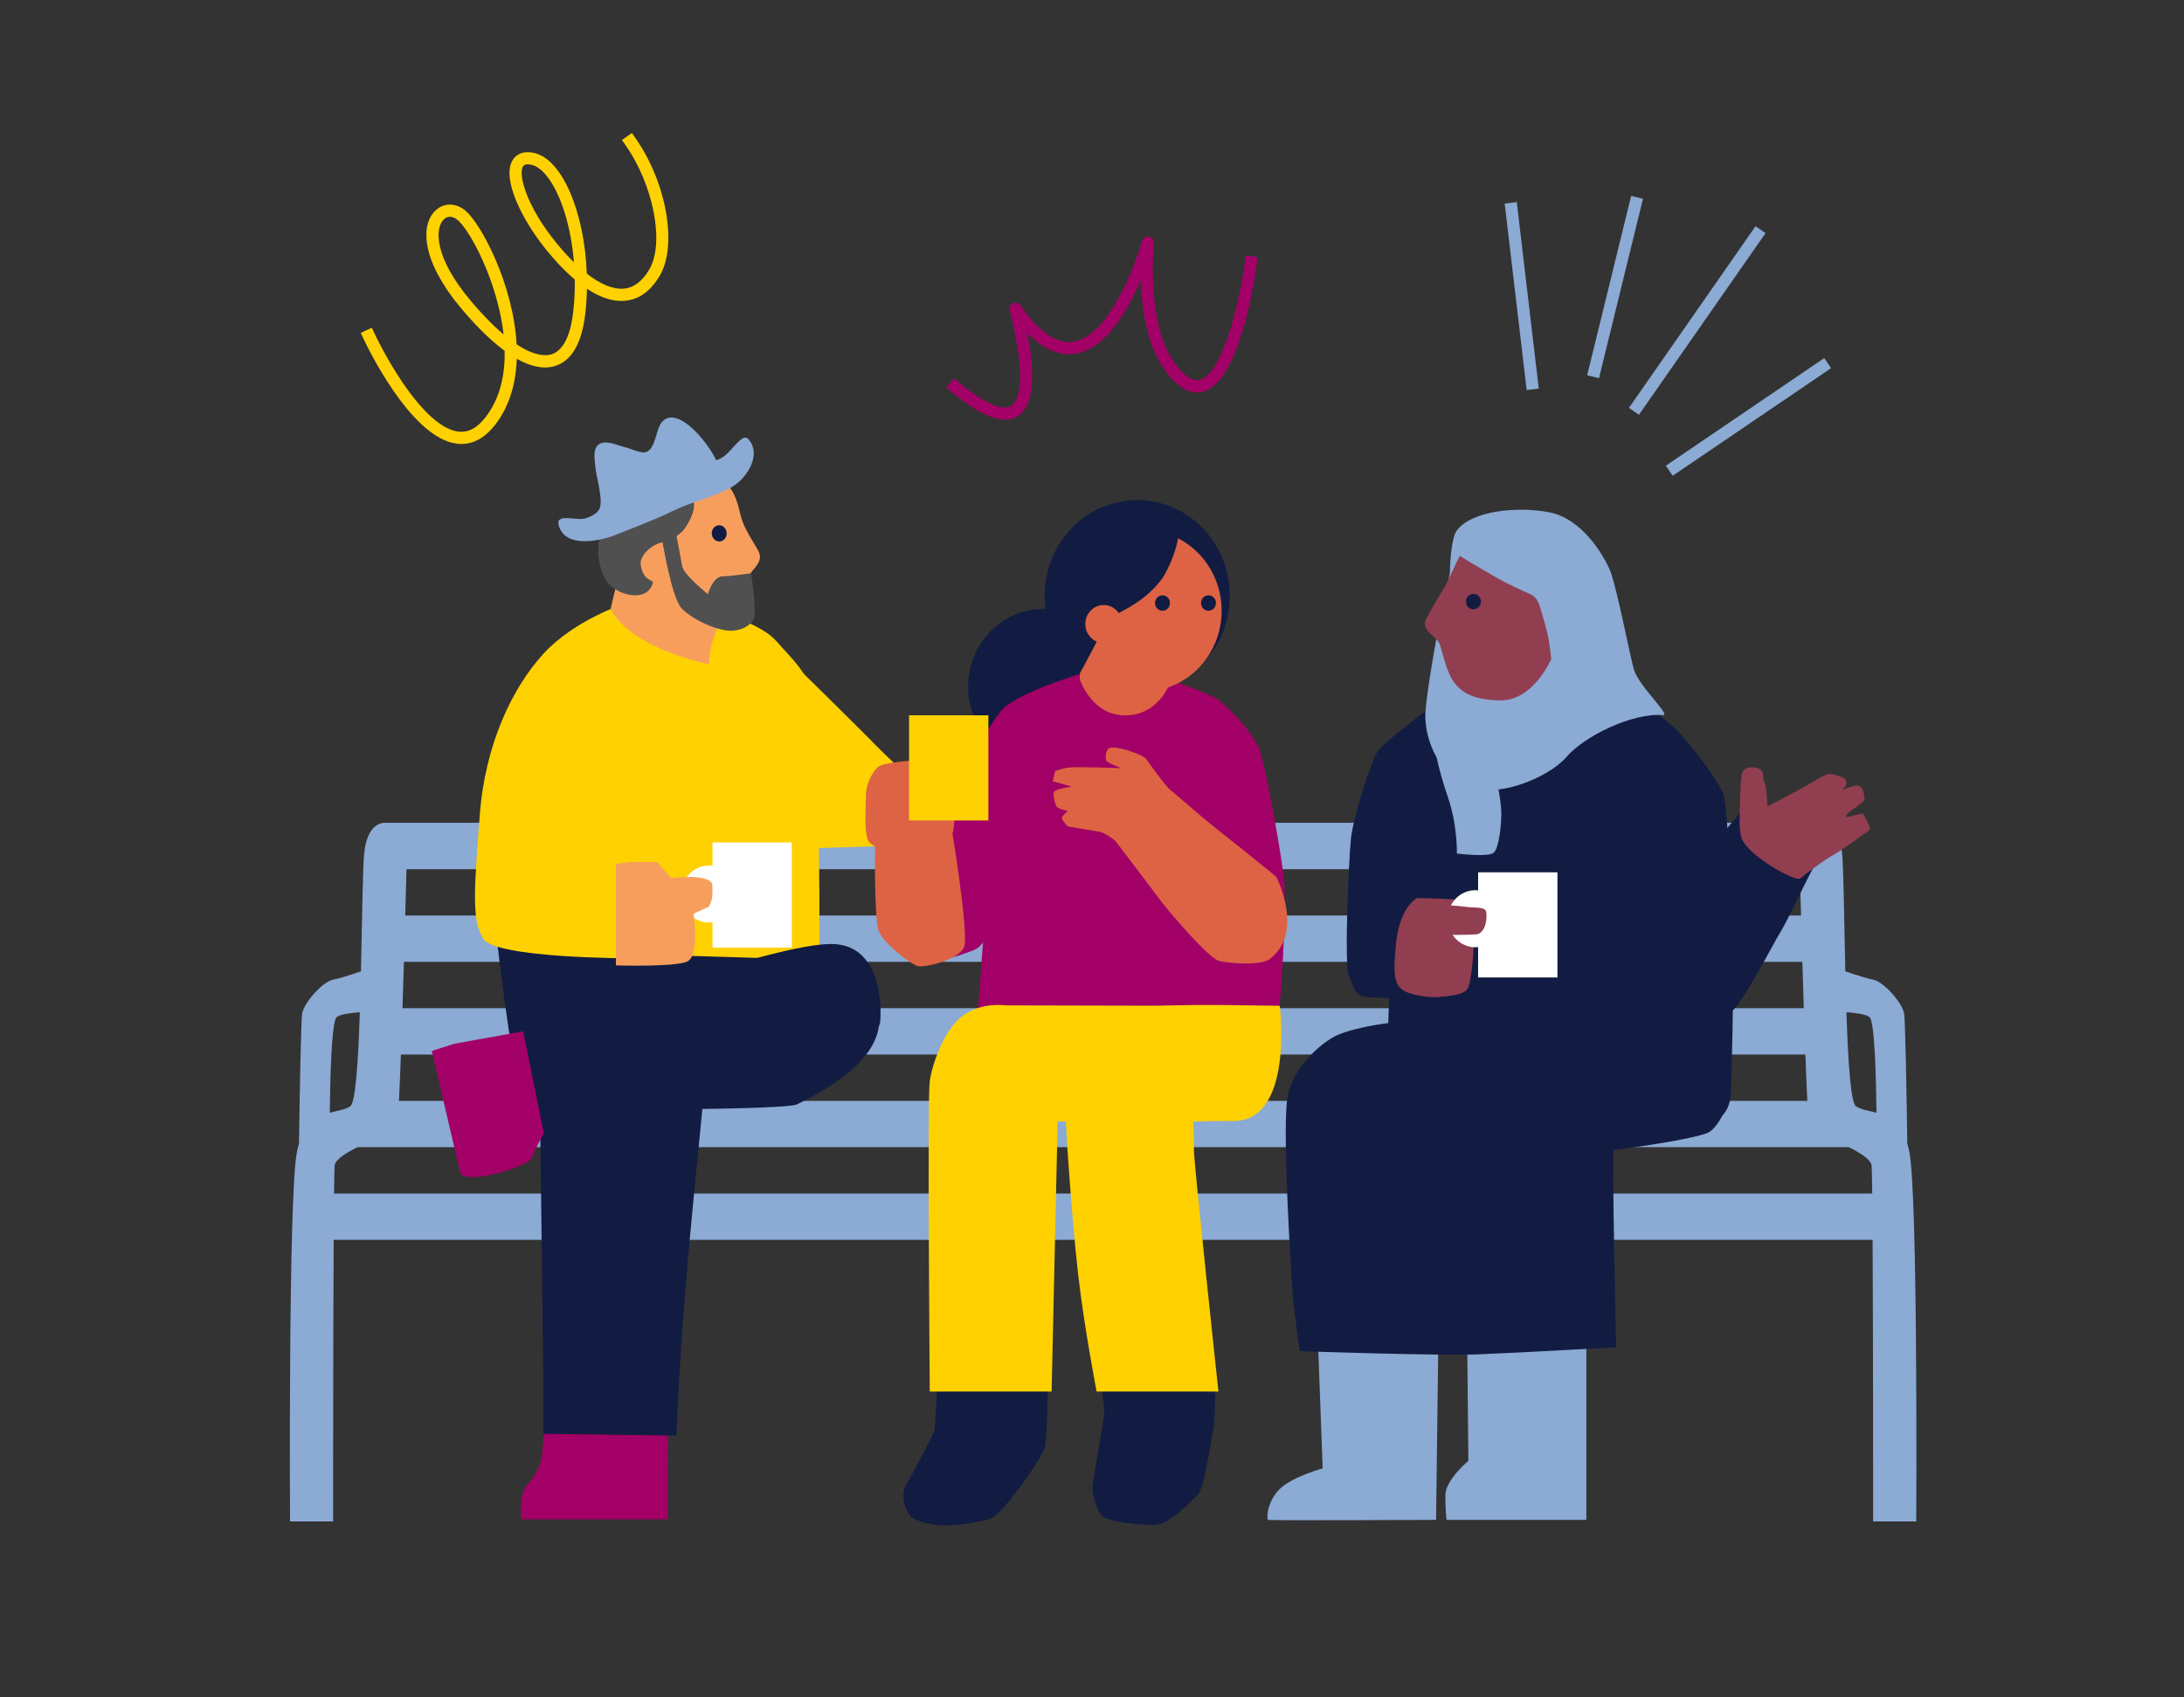 <svg xmlns="http://www.w3.org/2000/svg" xmlns:xlink="http://www.w3.org/1999/xlink" id="Layer_1" x="0px" y="0px" viewBox="0 0 1100 855" style="enable-background:new 0 0 1100 855;" xml:space="preserve"><rect x="0" y="0" width="1100" height="855" fill="#333333" stroke="none"/> <style type="text/css"> .st0{fill:#A20066;} .st1{fill:#D2DAE3;} .st2{fill:#F9C3D4;} .st3{fill:#193A56;} .st4{fill:#F58866;} .st5{fill:#D5DFEA;} .st6{fill:none;stroke:#565C5D;stroke-width:10.82;stroke-miterlimit:10;} .st7{fill:#FFCC2C;} .st8{fill:none;stroke:#373535;stroke-width:4.058;stroke-linejoin:round;stroke-miterlimit:10;} .st9{fill:none;stroke:#373535;stroke-width:28.713;} .st10{fill:#86B7E3;} .st11{fill:#505050;} .st12{fill:#DD6344;} .st13{fill:#121C42;} .st14{fill:none;stroke:#121C42;stroke-width:16.718;stroke-miterlimit:10;} .st15{fill:none;stroke:#121C42;stroke-width:6.27;stroke-linejoin:round;stroke-miterlimit:10;} .st16{fill:none;stroke:#FFD100;stroke-width:44.365;} .st17{fill:#FFD100;} .st18{fill:none;stroke:#FFD100;stroke-width:6.553;stroke-linecap:square;stroke-linejoin:round;stroke-miterlimit:10;} .st19{fill:none;stroke:#AF206D;stroke-width:4.574;stroke-linecap:square;stroke-linejoin:round;stroke-miterlimit:10;} .st20{fill:none;stroke:#A1D5C9;stroke-width:4.574;stroke-linecap:square;stroke-linejoin:round;stroke-miterlimit:10;} .st21{fill:#FDD106;} .st22{fill:none;stroke:#A20066;stroke-width:6.844;stroke-linejoin:round;stroke-miterlimit:10;} .st23{fill:#111C42;} .st24{clip-path:url(#SVGID_2_);fill:none;stroke:#A20066;stroke-width:6.844;stroke-linejoin:round;stroke-miterlimit:10;} .st25{clip-path:url(#SVGID_4_);fill:none;stroke:#A20066;stroke-width:6.844;stroke-linejoin:round;stroke-miterlimit:10;} .st26{clip-path:url(#SVGID_6_);fill:none;stroke:#A20066;stroke-width:6.844;stroke-linejoin:round;stroke-miterlimit:10;} .st27{clip-path:url(#SVGID_8_);fill:#AF206D;} .st28{clip-path:url(#SVGID_8_);fill:#8BAAD3;} .st29{clip-path:url(#SVGID_8_);fill:#FFFFFF;} .st30{clip-path:url(#SVGID_8_);fill:#111C42;} .st31{fill:#796973;} .st32{fill:#AF206D;} .st33{fill:#8BAAD3;} .st34{fill:none;stroke:#8BAAD3;stroke-width:4.051;stroke-linecap:square;stroke-linejoin:round;stroke-miterlimit:10;} .st35{fill:#A1D5C9;} .st36{fill:#FFFFFF;} .st37{fill:none;stroke:#A1D5C9;stroke-width:7.246;stroke-linecap:square;stroke-linejoin:round;stroke-miterlimit:10;} .st38{fill:#8BAAD4;} .st39{fill:none;stroke:#121C42;stroke-width:6.941;stroke-linecap:square;stroke-linejoin:round;stroke-miterlimit:10;} .st40{fill:#913E51;} .st41{fill:#F5825F;} .st42{fill:#F48363;} .st43{fill:none;stroke:#8BAAD4;stroke-width:3.832;stroke-miterlimit:10;} .st44{fill:none;stroke:#A20066;stroke-width:5.651;stroke-linecap:square;stroke-linejoin:round;stroke-miterlimit:10;} .st45{fill:#741C34;} .st46{fill:none;stroke:#121C42;stroke-width:5.651;stroke-linecap:square;stroke-linejoin:round;stroke-miterlimit:10;} .st47{fill:none;stroke:#111C42;stroke-width:2.119;stroke-miterlimit:10;} .st48{fill:none;stroke:#8BAAD4;stroke-width:5.651;stroke-linecap:square;stroke-linejoin:round;stroke-miterlimit:10;} .st49{fill:none;stroke:#AF206D;stroke-width:6.553;stroke-linecap:square;stroke-linejoin:round;stroke-miterlimit:10;} .st50{fill:none;stroke:#8BAAD4;stroke-width:6.553;stroke-linecap:square;stroke-linejoin:round;stroke-miterlimit:10;} .st51{fill:none;stroke:#FFFFFF;stroke-width:6.553;stroke-linecap:square;stroke-linejoin:round;stroke-miterlimit:10;} .st52{fill:#696969;} .st53{fill:#A1D6CA;} .st54{fill:#DA5E43;} .st55{fill:none;stroke:#A20066;stroke-width:6.748;stroke-linecap:square;stroke-linejoin:round;stroke-miterlimit:10;} .st56{fill:#101C41;} .st57{clip-path:url(#SVGID_10_);fill:#A20066;} .st58{clip-path:url(#SVGID_12_);fill:#121C42;} .st59{clip-path:url(#SVGID_12_);fill:#A20066;} .st60{clip-path:url(#SVGID_12_);fill:#F5825F;} .st61{clip-path:url(#SVGID_12_);fill:none;stroke:#FFFFFF;stroke-width:7.861;stroke-linecap:square;stroke-linejoin:round;stroke-miterlimit:10;} .st62{clip-path:url(#SVGID_12_);fill:none;stroke:#121C42;stroke-width:6.039;stroke-linejoin:round;stroke-miterlimit:10;} .st63{clip-path:url(#SVGID_14_);fill:#FFFFFF;} .st64{clip-path:url(#SVGID_14_);fill:#F5825F;} .st65{clip-path:url(#SVGID_14_);fill:#A20066;} .st66{clip-path:url(#SVGID_16_);fill:#FFD100;} .st67{fill:none;stroke:#FFD100;stroke-width:12.419;stroke-linecap:square;stroke-linejoin:round;stroke-miterlimit:10;} .st68{fill:none;stroke:#121C42;stroke-width:8.644;stroke-linecap:square;stroke-linejoin:round;stroke-miterlimit:10;} .st69{fill:#F89E5D;} .st70{fill:none;stroke:#A1D6CA;stroke-width:7.734;stroke-linecap:square;stroke-linejoin:round;stroke-miterlimit:10;} .st71{fill:none;stroke:#A20066;stroke-width:7.734;stroke-linecap:square;stroke-linejoin:round;stroke-miterlimit:10;} .st72{fill:none;stroke:#FFFFFF;stroke-width:3.411;stroke-miterlimit:10;} .st73{fill:none;stroke:#121C42;stroke-width:2.899;stroke-miterlimit:10;} .st74{fill:none;stroke:#FFD100;stroke-width:7.734;stroke-linecap:square;stroke-linejoin:round;stroke-miterlimit:10;} .st75{fill:none;stroke:#121C42;stroke-width:8.716;stroke-linecap:square;stroke-linejoin:round;stroke-miterlimit:10;} .st76{fill:none;stroke:#121C41;stroke-width:4.358;stroke-miterlimit:10;} .st77{fill:none;stroke:#A20066;stroke-width:8.249;stroke-linecap:square;stroke-linejoin:round;stroke-miterlimit:10;} .st78{clip-path:url(#SVGID_18_);fill:#913E51;} .st79{clip-path:url(#SVGID_18_);fill:#121C42;} .st80{fill:none;stroke:#8BAAD4;stroke-width:8.249;stroke-linecap:square;stroke-linejoin:round;stroke-miterlimit:10;} .st81{fill:none;stroke:#121C42;stroke-width:2.75;stroke-miterlimit:10;} </style> <g> <path class="st38" d="M194.72,414.53h0.08C194.78,414.51,194.75,414.5,194.72,414.53z"></path> <path class="st38" d="M961.72,580.63c-0.3-1.62-0.67-3.09-1.08-4.46c-0.33-22.33-0.98-61.74-1.6-65.58 c-0.87-5.39-10.42-16.16-15.63-17.06c-2.74-0.47-8.83-2.43-13.99-4.18c-0.6-26.29-0.86-51.9-1.64-59.57 c-1.06-10.37-5-13.77-7.93-14.84v-0.42h-1.74c-0.98-0.12-1.63,0-1.63,0H194.81c0.02,0.02,0.03,0.05,0.05,0.09l-0.13-0.09 c0,0-9.55-1.8-11.29,15.26c-0.78,7.67-1.04,33.28-1.64,59.57c-5.17,1.75-11.25,3.71-13.99,4.18c-5.21,0.9-14.76,11.67-15.63,17.06 c-0.62,3.84-1.27,43.25-1.6,65.58c-0.41,1.36-0.78,2.84-1.08,4.46c-4.34,23.34-3.42,185.85-3.42,185.85h21.71 c0,0-0.03-89.16,0.27-141.86h775.1c0.3,52.7,0.27,141.86,0.27,141.86h21.71C965.14,766.49,966.06,603.98,961.72,580.63z M941.64,512.4c2.63,2.04,3.3,32.4,3.47,48.18c-4.14-1.16-8.03-1.57-10.36-3.29c-2.63-1.94-3.96-22.85-4.77-47.34 C934.39,510.25,939.73,510.91,941.64,512.4z M204.73,437.88h701.75c0.17,6.46,0.38,14.49,0.63,23.34H204.1 C204.35,452.36,204.56,444.34,204.73,437.88z M203.44,484.56h704.34c0.23,7.75,0.47,15.65,0.72,23.34H202.72 C202.97,500.21,203.21,492.31,203.44,484.56z M201.92,531.25H909.3c0.34,9.1,0.67,17.17,0.98,23.34H200.94 C201.25,548.42,201.58,540.36,201.92,531.25z M166.1,560.58c0.17-15.79,0.84-46.14,3.47-48.18c1.92-1.49,7.26-2.15,11.66-2.45 c-0.81,24.49-2.14,45.4-4.77,47.34C174.13,559.01,170.24,559.42,166.1,560.58z M168.24,601.28c0.1-8.34,0.21-13.63,0.36-14.37 c0.59-3.05,6.41-6.51,11.45-8.98h751.11c5.04,2.47,10.86,5.93,11.45,8.98c0.14,0.73,0.26,6.03,0.36,14.37H168.24z"></path> </g> <path class="st38" d="M738.98,676.7c0,1.8,0.58,59.26,0.58,59.26s-11.58,9.58-11.58,17.36c0,7.78,0.58,12.37,0.58,12.37h70.41 v-99.16l-59.99,12.57"></path> <path class="st17" d="M393.88,328.94c1.74,1.2,43.42,42.5,49.79,49.08c6.37,6.58,26.05,22.75,25.47,31.13 c-0.58,8.38-13.89,16.76-13.89,16.76l-59.05,1.8L393.88,328.94z"></path> <path class="st13" d="M553.86,694.76c0.77,1.05,2.32,14.32,2.32,16.76s-5.02,31.43-5.79,35.97c-0.77,4.54,1.93,14.32,5.4,16.76 s20.46,4.54,27.02,3.84c6.56-0.7,16.98-11.52,20.46-15.01s6.95-29.33,7.72-32.12c0.77-2.79,1.16-18.16,1.16-18.16l-4.25-15.71 L553.86,694.76z"></path> <path class="st13" d="M528,695.11c0,0-0.77,27.59-1.54,33.17c-0.77,5.59-21.23,33.87-26.63,36.32c-5.4,2.44-18.91,4.19-25.86,3.84 c-6.95-0.35-14.67-2.79-16.21-5.59s-4.63-9.78-1.16-15.36c3.47-5.59,13.12-24.44,13.89-26.19c0.77-1.75,1.54-27.24,1.54-27.24 L528,695.11z"></path> <path class="st38" d="M663.86,677.1l2.32,62.65c0,0-14.67,3.99-21.23,9.98c-6.56,5.99-7.33,15.56-6.18,15.96s84.53,0,84.53,0 l1.16-92.18L663.86,677.1z"></path> <ellipse class="st13" cx="525.38" cy="345.84" rx="37.78" ry="39.06"></ellipse> <ellipse class="st13" cx="572.78" cy="300.12" rx="46.61" ry="48.18"></ellipse> <path class="st0" d="M336.33,765.43c-5.21,0-73.74,0-73.74,0s-1.88-12.94,3.73-18.5c5.08-5.04,6.55-12.94,6.55-12.94l1.72-18.85 l61.78,1.8L336.33,765.43z"></path> <path class="st0" d="M568.92,336.32c0,0,38.09,11.13,44.88,16.36c7.72,5.95,16.49,16.36,19.97,23.54 c3.47,7.18,12.74,60.26,13.12,69.03c0.39,8.78-0.13,27.18-0.77,37.91c-1.05,17.56-1.54,23.54-1.54,23.54s-152.84,9.86-152.46,8.26 c0.39-1.6,6.56-97.25,8.49-105.23c1.93-7.98,16.21-51.08,23.16-59.06C530.71,342.7,551.16,335.52,568.92,336.32z"></path> <path class="st13" d="M720.22,356.67c0,0-23.16,16.76-26.63,22.35s-11.96,32.72-13.12,43.1s-3.47,63.45-1.16,69.03 c2.32,5.59,2.7,10.38,8.88,11.17c6.18,0.8,53.65,0.4,53.65,0.4v-50.28c0,0-11.19-72.63-13.51-77.01 C726,371.04,724.46,353.88,720.22,356.67z"></path> <path class="st0" d="M468.18,423.71c2.32,7.18-16.6,31.13-14.28,38.71s11.72,21.55,13.65,22.35c1.93,0.8,20.32-4.39,24.95-7.18 c4.63-2.79,47.47-67.84,47.47-67.84l3.19-70.02c0,0-29.05,8.96-37.54,16.94c-8.49,7.98-24.32,42.3-24.32,42.3l-5.02,8.78 L468.18,423.71z"></path> <path class="st13" d="M823.65,352.28c0,0,14.28,7.98,23.16,17.96s18.91,23.94,21.23,29.93c2.32,5.99,5.02,72.23,5.02,82.2 c0,9.98-0.77,67.04-1.54,71.03c-0.77,3.99-2.7,12.37-15.82,12.37s-157.86,0-157.86,0s3.47-138.07,5.4-150.84 c1.93-12.77,6.95-35.91,18.14-42.3C732.57,366.25,823.65,352.28,823.65,352.28z"></path> <path class="st13" d="M300.67,559.08c0,0,94.99,0.05,100.66-2.69c86.92-42.1,10.46-80.16,10.46-80.16l-161.61-3.59 c0,0,8.8,77.46,14.02,81.95C269.41,559.08,292.86,558.19,300.67,559.08z"></path> <path class="st17" d="M362.33,308.59c0,0,20.84,5.39,28.66,14.37s15.63,15.26,18.24,27.83c2.61,12.57,3.47,91.57,3.47,100.55 s0,32.21,0,32.21l-149.37-4.56c0,0,12.16-107.55,18.24-130s19.11-39.51,33-39.51C328.46,309.48,362.33,308.59,362.33,308.59z"></path> <path class="st0" d="M506.16,211.44c-6.8,0-15.78-4.71-27.19-14.21l-2.36-1.96l3.93-4.71l2.36,1.96 c17.1,14.24,23.94,13.58,26.5,11.91c4.02-2.62,5.33-12.02,3.59-25.8c-1.45-11.46-4.47-22.1-4.5-22.21 c-0.41-1.44,0.28-2.98,1.64-3.62c1.36-0.64,2.98-0.21,3.83,1.03c9.37,13.56,18.41,19.72,26.86,18.29 c17.41-2.93,30.68-37.58,34.33-50.68c0.43-1.54,1.96-2.49,3.53-2.19c1.57,0.3,2.64,1.75,2.48,3.34c-0.04,0.4-4.03,39.97,10.31,60.02 c3.32,4.64,8.24,9.93,12.83,8.78c11.22-2.81,19.88-38.06,22.7-59.62l0.4-3.04l6.08,0.8l-0.4,3.04c-0.8,6.13-8.37,60.04-27.3,64.78 c-6.37,1.6-12.87-2.16-19.31-11.16c-8.93-12.48-11.46-30.97-11.94-44.93c-1.01,2.37-2.14,4.85-3.37,7.35 c-8.82,17.83-18.68,27.78-29.31,29.57c-8.11,1.37-16.27-2.09-24.34-10.28c2.78,14.22,4.95,35.35-4.76,41.68 C510.83,210.82,508.64,211.44,506.16,211.44z"></path> <g> <rect x="763.44" y="102.25" transform="matrix(0.993 -0.117 0.117 0.993 -12.205 90.315)" class="st38" width="6.14" height="94.63"></rect> <rect x="767.16" y="141.41" transform="matrix(0.238 -0.971 0.971 0.238 479.504 900.318)" class="st38" width="93.08" height="6.14"></rect> <rect x="798.58" y="158.62" transform="matrix(0.572 -0.821 0.821 0.572 233.423 770.372)" class="st38" width="111.47" height="6.13"></rect> <rect x="832.55" y="207.04" transform="matrix(0.827 -0.562 0.562 0.827 34.154 531.273)" class="st38" width="96.47" height="6.14"></rect> </g> <path class="st17" d="M232.4,223.66c-0.72,0-1.45-0.04-2.19-0.13c-23.67-2.73-46.26-50.99-47.21-53.05l-1.29-2.78l5.57-2.58 l1.29,2.78c0.06,0.12,5.66,12.16,13.86,24.32c10.48,15.55,20.33,24.27,28.49,25.21c4.92,0.57,9.34-1.74,13.48-7.05 c7.63-9.77,10-21.86,9.79-33.63c-8.01-5.89-15.77-14.06-22.19-21.74c-19.47-23.28-20.46-41.29-12.8-48.83 c4.27-4.2,10.47-4.15,15.42,0.12c7.91,6.84,24,37.32,25.57,67.16c9.29,6.14,14.91,5.85,17.51,5.06 c7.41-2.24,10.11-13.11,11.06-21.82c0.57-5.21,0.81-10.55,0.73-15.88c-5.36-4.54-10.27-9.93-14.35-14.96 c-12.66-15.62-22.54-36.18-16.92-45.26c1.21-1.95,4.23-5.01,10.84-3.55c14.33,3.19,25.38,30.36,26.49,60.8 c6.87,5.36,13.18,7.97,18.52,7.57c5.08-0.39,9.45-3.67,13-9.76c7.72-13.24,2.08-42.5-12.08-62.61l-1.76-2.51l5.02-3.53l1.76,2.51 c15.63,22.22,21.29,53.92,12.36,69.24c-4.62,7.93-10.62,12.23-17.83,12.79c-6.36,0.49-12.83-2.04-18.92-6.08 c-0.07,3.96-0.32,7.95-0.76,11.91c-1.68,15.36-6.86,24.45-15.38,27.03c-5.98,1.81-12.59,0.07-19.21-3.67 c-0.39,12.15-3.54,23.85-11.02,33.44C244.31,220.47,238.65,223.66,232.4,223.66z M226.6,109.21c-1.13,0-2.19,0.44-3.1,1.34 c-4.56,4.49-4.81,18.98,13.21,40.52c6.44,7.71,12.07,13.34,16.94,17.45c-0.64-5.71-1.77-11.19-3.06-16.1 c-5.35-20.42-15.04-37.21-19.98-41.48C229.26,109.79,227.89,109.21,226.6,109.21z M265.77,82.79c-1.7,0-2.16,0.74-2.34,1.03 c-2.56,4.14,1.83,20.11,16.47,38.17c3.11,3.83,6.17,7.22,9.17,10.15c-0.72-8.85-2.31-17.47-4.73-25.18 c-4.21-13.42-10.57-22.58-16.61-23.93C266.93,82.86,266.29,82.79,265.77,82.79z"></path> <ellipse class="st36" cx="357.09" cy="450.4" rx="13.89" ry="14.37"></ellipse> <path class="st17" d="M314.57,304.1c0,0-25.2,8.15-40.83,25.21c-15.63,17.06-29.51,45.72-32.12,81.64 c-2.61,35.91-4.34,52.07,1.74,61.95s73.82,9.88,73.82,9.88l1.74-42.2c0,0-33-5.39-33-9.88c0-4.49,26.05-75.42,27.79-87.99 S314.57,304.1,314.57,304.1z"></path> <path class="st69" d="M317.17,434.28h13.89l6.95,8.08c0,0,19.97-2.69,20.84,3.59c0.87,6.28-1.74,10.77-1.74,10.77l-7.82,3.59 c0,0,3.47,21.55-3.47,24.24c-6.95,2.69-35.61,1.8-35.61,1.8v-51.18L317.17,434.28z"></path> <rect x="358.86" y="424.41" class="st36" width="39.95" height="52.97"></rect> <path class="st69" d="M381.71,277.13c3.75,6.26-3.57,9.59-4.79,13.84c-3.99,13.91-0.33,21.32-26.27,22.36 c-17.35,0.7-35.04-16.43-35.93-36.86c-0.89-20.43,12.45-37.56,29.79-38.27c15.09-0.61,23.85,2.03,27.8,18.56 C373.92,263.45,374.25,264.66,381.71,277.13z"></path> <ellipse transform="matrix(0.998 -0.059 0.059 0.998 -15.339 22.044)" class="st13" cx="362.46" cy="268.58" rx="3.75" ry="4.08"></ellipse> <path class="st69" d="M367.51,304.03c-11.04,18.12-10.39,30.6-10.39,30.6s-39.2-7.65-49.5-27.83c-0.28-0.55,8.68-35.02,8.68-35.02 L367.51,304.03z"></path> <path class="st11" d="M333.27,270.68c0,0,4.77,29.73,9.8,35.5s18.6,11.85,25.29,11.57s9.52-3.32,11.19-5.45 c1.67-2.13-0.88-23.27-1.42-23.36c-1.16-0.18-7.54,1.19-14.27,1.4c-4.87,0.15-7.33,8.98-7.33,8.98s-12.13-9.76-12.91-14 c-0.78-4.24-4.48-23.88-4.48-23.88L333.27,270.68z"></path> <path class="st11" d="M336.42,273.11c-7.43-0.53-14.41,6.87-13.73,11.29c1.42,9.26,6.81,7.14,6.04,9.57 c-3.24,10.21-18.9,5.61-23.21-1.31c-9.98-16.04-0.84-38.71,13.08-50.2c6.09-5.03,25.21-0.3,30.15,8.34 c3.21,5.61-3.72,15.85-5.26,17.13C338.22,272.25,338.85,271.59,336.42,273.11z"></path> <path class="st38" d="M360.77,231.85c5.02-1.64,6.82-5.07,10.62-8.78c2.89-2.82,4.49-3.97,6.74-0.25 c4.79,7.92-2.72,18.78-9.79,22.69c-9.49,5.25-19.98,7.23-29.61,11.97c-9.4,4.62-18.89,8.05-28.56,11.96 c-6.18,2.5-24.14,7.3-28.43-3.69c-3.1-7.94,8.07-3.2,12.98-4.58c2.29-0.64,5.4-2.1,6.83-4.14c2.79-3.99-1.22-16.6-1.61-21.12 c-0.39-4.53-1.89-10.88,2.8-12.61c3.69-1.36,8.86,1.29,12.45,2.1c2.29,0.52,7.49,2.95,9.72,2.47c5.61-1.21,5.19-12.14,8.84-15.68 C341.56,204.6,356.13,222.28,360.77,231.85z"></path> <path class="st13" d="M271.93,555.49c0,0,1.79,140.06,1.79,148.14s0,18.7,0,18.7l66.98,0.9c3.47-90.68,15.36-171.46,13.98-183.9 c-2.61-23.34-40.48-27.22-54.79-20.65C284.25,525.86,271.93,555.49,271.93,555.49z"></path> <path class="st13" d="M260.02,519.58l13.03,55.67c0,0,127.5-29.55,134.44-30.44c6.95-0.9,34.9-22.53,35.77-29.71 c0.87-7.18,0.87-38.61-23.45-39.51c-24.32-0.9-104.21,27.83-112.89,30.53C298.23,508.81,260.02,519.58,260.02,519.58z"></path> <path class="st0" d="M217.47,529.46c0,0,12.57,53.87,14.3,61.05c1.74,7.18,34.32-2.69,36.06-7.18c1.74-4.49,6.08-12.57,6.08-12.57 l-10.42-51.19l-34.74,6.28L217.47,529.46z"></path> <path class="st12" d="M555.79,415.73c0.77,1.2,23.16,30.33,27.79,36.71c4.63,6.38,24.85,29.91,30.11,31.52 c4.71,1.44,21.42,2.64,25.86-0.8c15.44-11.97,6.56-34.32,3.47-41.1c-0.49-1.08-31.26-25.14-35.51-28.73s-17.75-15.16-17.75-15.16 l-24.32,9.58L555.79,415.73z"></path> <path class="st17" d="M628.74,506.49c-1.54,0-65.61-1.78-75.26,5c-9.65,6.78-15.82,24.74-16.98,33.52 c-1.16,8.78,3.47,70.63,6.56,97.37c3.09,26.74,9.26,58.66,9.26,58.66h61.37c0,0-12.35-114.52-12.35-121.71s-0.39-14.3-0.39-14.3 s6.79-0.29,20.3-0.29c30.65,0,23.32-58.04,23.32-58.04L628.74,506.49z"></path> <path class="st17" d="M507.02,506.49c-1.54,0-12.15-1.78-21.8,5c-9.65,6.78-15.82,24.74-16.98,33.52 c-1.16,8.78,0.05,156.02,0.05,156.02h61.37l3.04-136.01c0,0,42.72-0.29,56.23-0.29c5.74,0,5.79-58.04,5.79-58.04L507.02,506.49z"></path> <ellipse class="st12" cx="575.92" cy="307.69" rx="39.37" ry="40.7"></ellipse> <path class="st12" d="M544.12,327.74l-0.29,14.37c0,0,6.08,19.15,24.03,18.26c17.95-0.9,22.58-19.45,22.58-19.45l-0.58-13.47 L544.12,327.74z"></path> <path class="st13" d="M543.27,339.96c-2.82-2.96-6.42-11.88-8.44-15.48c-1.65-7.27-3.89-14.56-3.03-22.18 c1.36-15.25,7.91-25.1,21.19-31.7c12.08-6.79,28.95-13.71,40.57-5.68c1.37,7.12-4.88,22.49-9.19,27.86 c-8.13,10.12-17.68,14.31-26.04,18.74C558.42,311.47,543.74,340.41,543.27,339.96z"></path> <ellipse class="st13" cx="585.51" cy="303.8" rx="3.76" ry="3.89"></ellipse> <ellipse class="st13" cx="608.67" cy="303.8" rx="3.76" ry="3.89"></ellipse> <path class="st12" d="M462,383.01c0,0-17.37,0.8-20.07,3.59c-2.7,2.79-5.79,8.38-5.79,13.97c0,5.59-1.16,20.35,1.54,23.54 s11.19,5.99,18.14,5.99c6.95,0,22.77-8.78,23.93-10.38c1.16-1.6,1.54-20.75,1.54-20.75L462,383.01z"></path> <rect x="457.86" y="360.36" class="st17" width="39.95" height="52.97"></rect> <path class="st12" d="M441.16,419.32c-0.77,2.79-0.77,42.7,1.16,49.08c1.93,6.38,16.6,17.56,20.07,18.36 c3.47,0.8,20.46-3.19,23.16-9.58c2.7-6.38-6.56-61.85-6.56-61.85L441.16,419.32z"></path> <ellipse class="st12" cx="555.9" cy="314.37" rx="9.26" ry="9.58"></ellipse> <path class="st38" d="M722.19,374.52c0,0,1.93,12.37,6.95,26.74c5.02,14.37,4.63,28.73,4.63,28.73s15.82,2,18.53-0.4 c2.7-2.39,3.86-13.57,3.86-19.95c0-6.38-3.09-20.75-3.09-20.75L722.19,374.52z"></path> <path class="st40" d="M713.65,452.44c0,0-8.49,4.39-10.42,21.95c-1.93,17.56-0.39,21.15,2.7,23.94c3.09,2.79,13.89,4.39,18.14,3.99 c4.25-0.4,11.96-0.8,14.67-3.59c2.7-2.79,3.86-23.54,3.47-28.33c-0.39-4.79-2.32-15.16-3.86-16.36 C736.81,452.84,715.97,452.44,713.65,452.44z"></path> <ellipse class="st36" cx="743.06" cy="462.84" rx="13.89" ry="14.37"></ellipse> <rect x="744.47" y="439.46" class="st36" width="39.95" height="52.97"></rect> <path class="st40" d="M720.99,470.86c0,0,21.5,0.42,23.54-0.35c4.25-1.6,4.63-9.51,3.86-11.61c-0.77-2.09-6.95-1.61-9.26-1.96 c-2.32-0.35-20.46-2.23-21.61-0.83s-1.54,12.92-1.54,12.92L720.99,470.86z"></path> <path class="st13" d="M877.75,407.86c0,0-28.18,33.92-33.58,39.11s-21.23,29.53-20.46,41.5s8.11,20.75,15.05,23.14 c6.95,2.39,27.4,1.6,32.81-1.6c5.4-3.19,21.16-33.76,23.93-38.31c6.56-10.77,12.35-25.14,19.68-37.91 C921.13,423.44,889.71,401.08,877.75,407.86z"></path> <path class="st40" d="M876.2,412.65c0,0,0.16-19.13,1.16-22.75c0.77-2.79,2.7-3.59,6.18-3.29c5.97,0.51,3.86,4.89,5.02,7.28 c1.55,3.21,1.54,12.37,1.54,12.37c-1.46,0.92,8.11-3.99,21.61-11.57c3.75-2.1,5.4-3.59,9.26-4.79c0.86-0.27,7.56,1.29,8.49,2.79 c2,3.23-2.69,5.58-1.54,5.19c1.45-0.5,6.34-2.36,7.61-2.14c3.81,0.67,3.11,5.61,3.58,6.53c1.02,1.98-10.05,7.07-9.26,9.18 c0.3,0.81,8.08-2.18,8.48-1.46c3.48,6.25,4.16,7.6,2.71,8.64c-5.02,3.59-13.89,9.98-18.14,12.37c-4.25,2.39-13.03,8.88-16.21,11.57 c-2.15,1.82-26.05-11.07-29.53-20.35C875.99,419.08,876.2,412.65,876.2,412.65z"></path> <path class="st13" d="M728.71,513.49c-27.79,0-49.4,4.79-56.74,8.78c-7.33,3.99-19.68,14.76-23.16,28.73s1.54,88.99,1.93,96.97 s3.86,32.72,3.86,32.72s69.09,2.39,89.93,1.6S814,678.7,814,678.7s-2.32-99.36-1.16-99.36s42.84-5.59,48.25-9.18 s9.65-15.16,9.65-15.16s1.89-40.39-49.79-42.3C788.53,511.5,759.2,513.49,728.71,513.49z"></path> <path class="st38" d="M730.25,288.76c0,0,0.16-16.99,3.47-21.47c7.37-9.98,30.49-12.37,46.7-9.18 c16.21,3.19,26.63,20.75,30.11,28.33c3.47,7.58,10.04,42.3,12.35,50.68s19.02,23.47,14.67,23.14c-15.82-1.2-39.75,10.77-48.63,21.15 s-37.44,22.75-52.88,13.17C720.6,385,717.13,366.86,718,357.69C719.06,346.7,722.92,321.16,730.25,288.76z"></path> <path class="st40" d="M718.5,311.3c-3.55,6.43,5.26,9.05,6.64,13.28c4.5,13.81,4.76,28.17,30.85,28.25 c17.44,0.06,30.92-24.58,31.1-45.12c0.18-20.55-13.81-37.25-31.25-37.32c-15.17-0.05-16.79,0.49-25.63,20.14 C727.39,296.8,725.56,298.51,718.5,311.3z"></path> <ellipse class="st13" cx="742.11" cy="303.07" rx="3.76" ry="3.89"></ellipse> <path class="st38" d="M732.18,276.86c0.82,1.5,1.62,2.31,3.06,3.18c2.2,1.33,4.37,2.71,6.59,4c6.02,3.5,11.91,7.15,18.12,10.27 c3.66,1.84,7.44,3.45,11.13,5.2c2.95,1.4,3.94,4.26,4.89,7.33c1.28,4.12,2.45,8.32,3.45,12.52c1.44,6.05,1.6,12.39,2.83,18.51 c0.44,2.21,0.64,4.65,1.55,6.73c0.59,1.35,0.91,1.04,1.43,0.06c1.88-3.49,2.85-7.84,3.73-11.66c1.39-5.99,2.12-12.29,2.3-18.44 c0.4-14.36-1.61-30.2-9.52-42.45c-1.52-2.35-3.3-4.56-5.61-6.12c-2.16-1.46-4.64-2.09-7.12-2.67c-5.65-1.32-11.79-0.98-17.56-0.87 c-2.01,0.04-3.65,0.31-5.57,0.93c-0.92,0.29-2.42,0.54-3.19,1.2c0.16,0.22,0.38,0.32,0.66,0.29"></path> <path class="st12" d="M589.76,398.17c-1.64-0.7-11.19-13.87-12.35-15.66s-8.11-4.19-10.42-4.79c-2.32-0.6-7.24-1.8-8.68-0.6 c-1.45,1.2-1.74,4.79-1.16,5.99c0.58,1.2,7.53,3.89,7.53,3.89s-22.58-0.9-26.63-0.3c-4.05,0.6-6.66,1.8-6.66,1.8l-1.16,5.09 l9.55,2.69c0,0-8.39,1.2-8.97,2.69c-0.58,1.5,0.58,6.28,1.45,7.48c0.87,1.2,5.5,2.09,5.5,2.09s-3.18,2.69-2.89,3.89 c0.29,1.2,2.89,3.89,2.89,3.89s11.87,2.09,15.92,2.69s11.58,7.48,11.58,7.48L589.76,398.17z"></path> </svg>